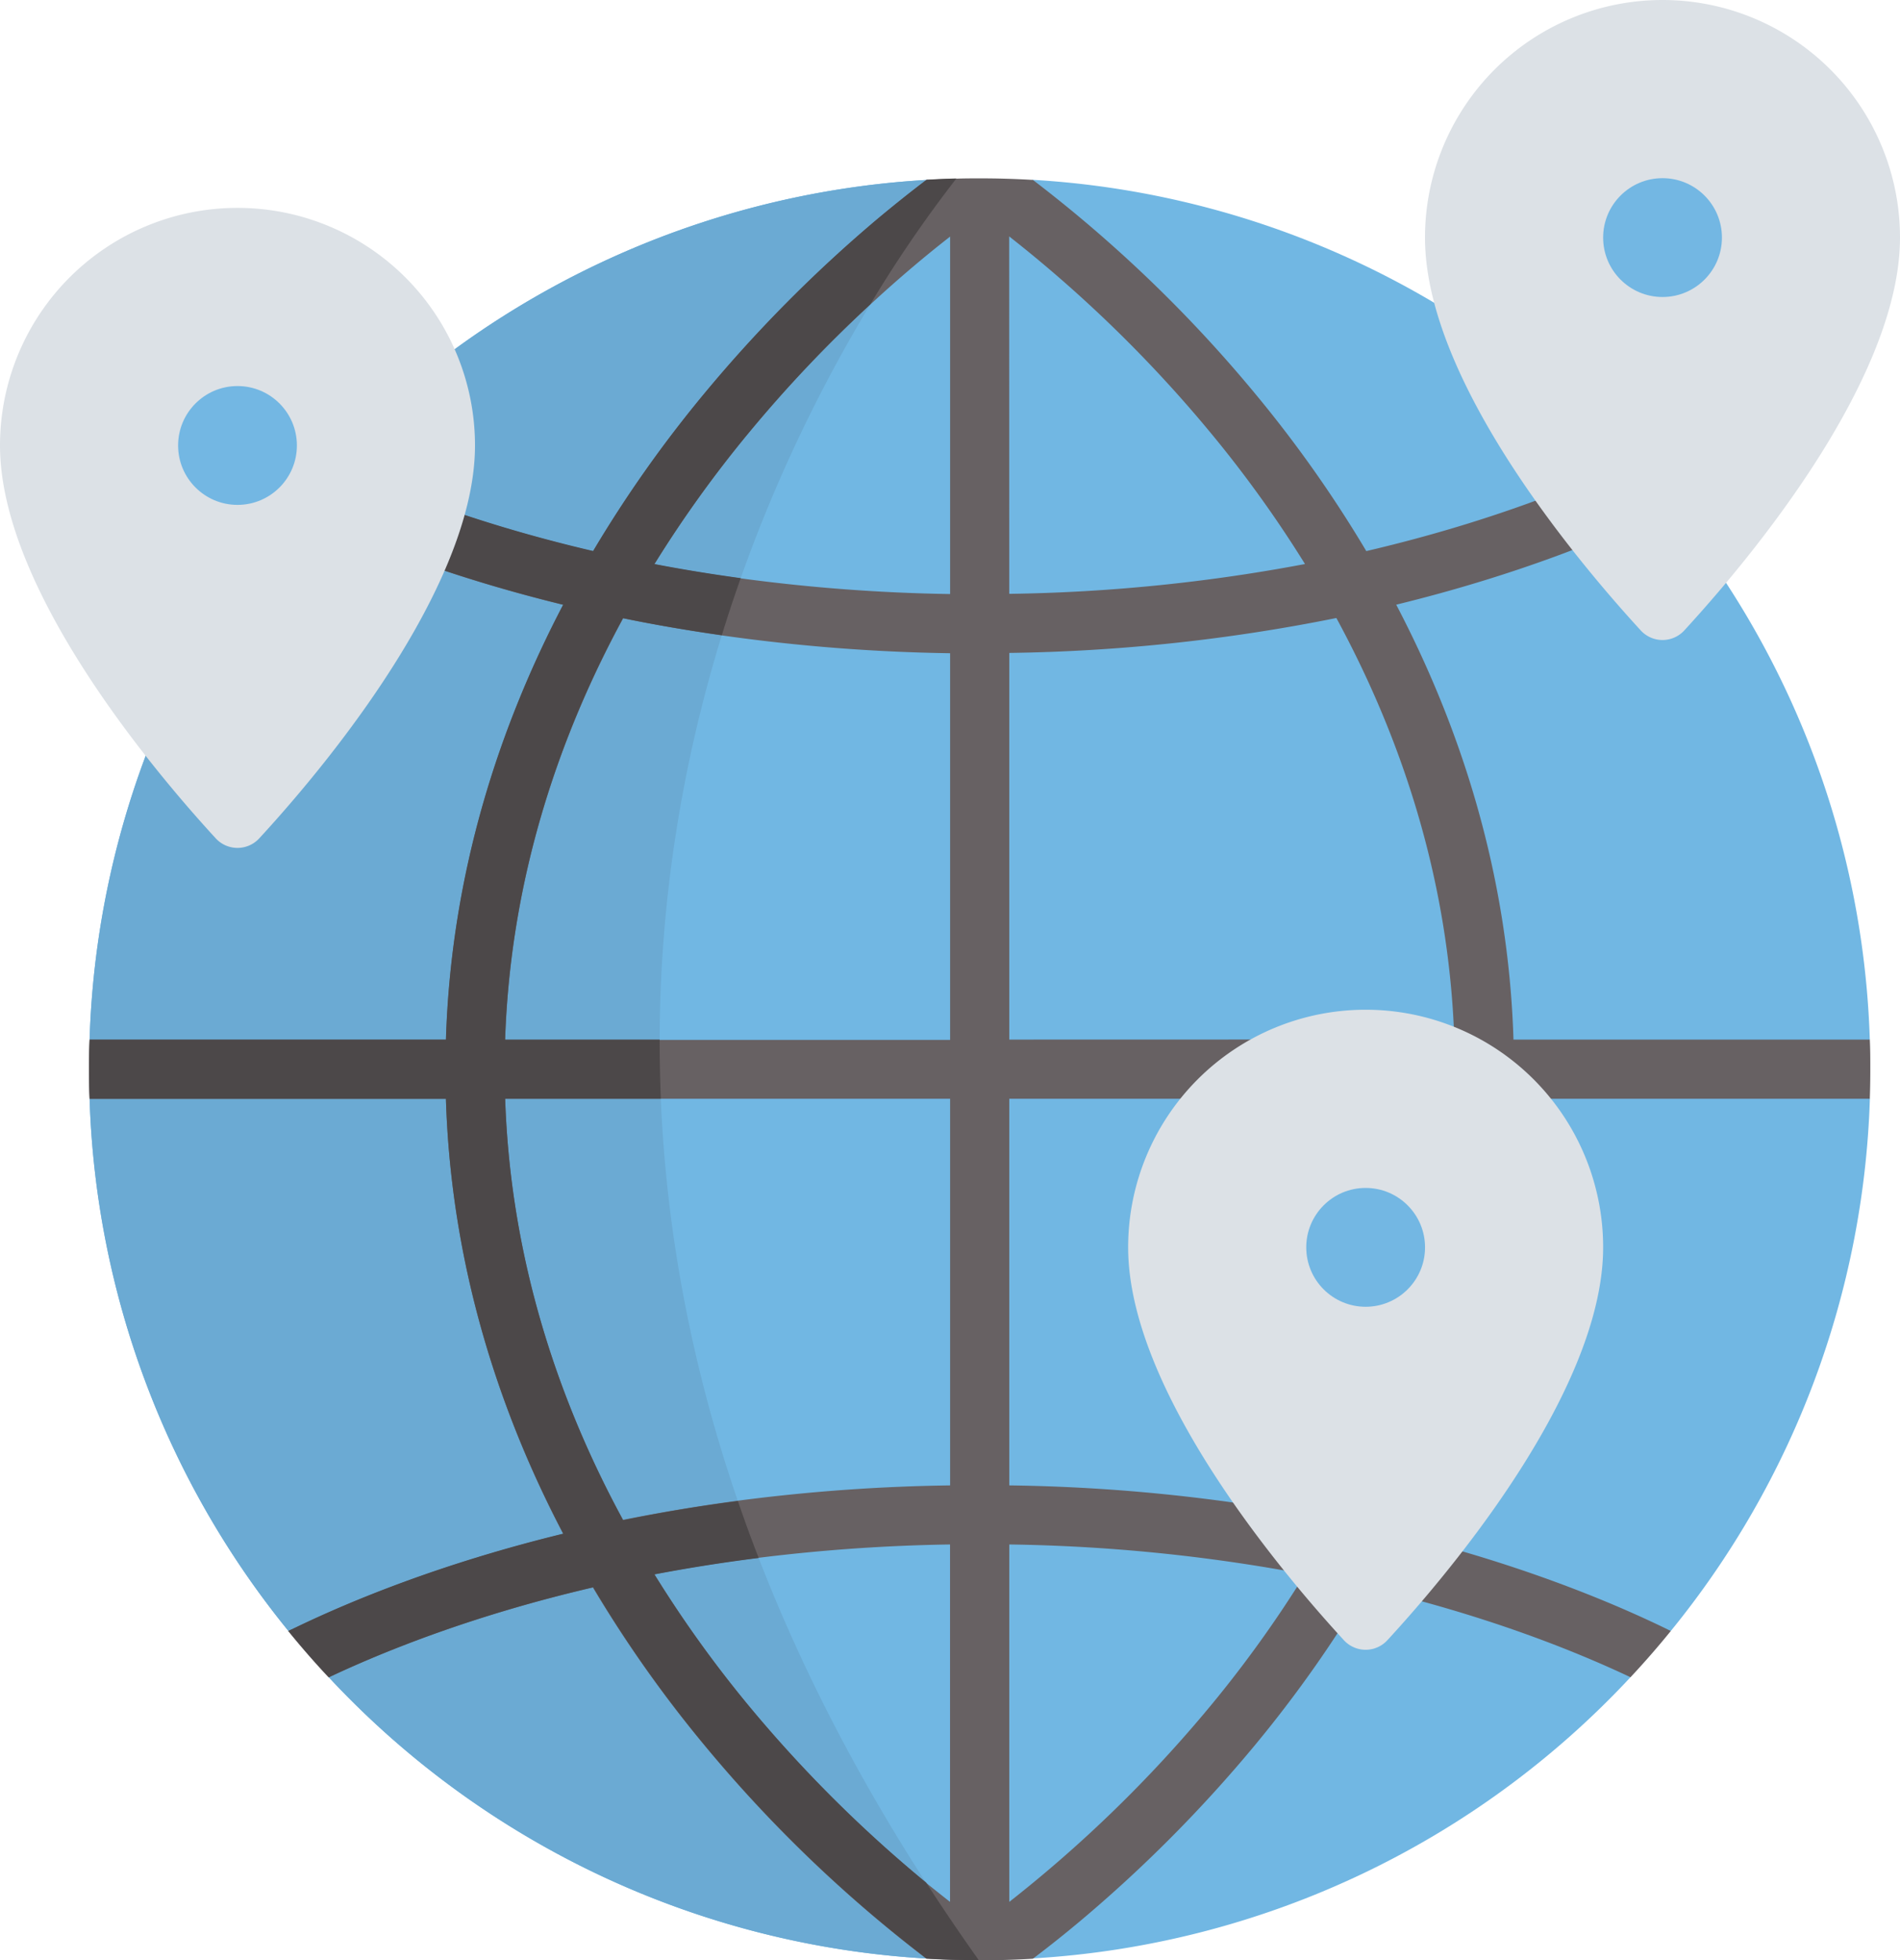 <svg xmlns="http://www.w3.org/2000/svg" viewBox="0 0 496.48 512"><defs><style>.cls-1{fill:#71b7e3;}.cls-2{fill:#6baad3;}.cls-3{fill:#676163;}.cls-4{fill:#4c4849;}.cls-5{fill:#dce1e6;}.cls-6{fill:#73b7e3;}</style></defs><g id="Livello_2" data-name="Livello 2"><g id="Livello_1-2" data-name="Livello 1"><path class="cls-1" d="M483.61,279.28l5,7.72a231.53,231.53,0,0,1-52,139l-10.53,2.77v9.31a232,232,0,0,1-156.2,73.48L256,506.67l-3.22,1.15-10.67,3.77a232,232,0,0,1-156.2-73.48l-2.06-7.55L75.35,426A231.59,231.59,0,0,1,23.41,287l3.2-7.73-3.2-7.72a231.58,231.58,0,0,1,52-139.11q5-6.19,10.47-12A232,232,0,0,1,242.11,47l6.21,1.7,8.27,2.27,13.31-4a232,232,0,0,1,156.18,73.48c3.65,3.9,7.15,7.9,10.51,12.05a231.52,231.52,0,0,1,52,139.06Z"/><path class="cls-2" d="M252.77,507.82l-10.66,3.77a232,232,0,0,1-156.2-73.48l-2.06-7.54L75.35,426A231.59,231.59,0,0,1,23.41,287l3.2-7.72-3.2-7.73a231.58,231.58,0,0,1,52-139.11q5-6.18,10.47-12A232,232,0,0,1,242.11,47l6.21,1.7c-33.14,43.21-155.41,230,4.45,459.16Z"/><path class="cls-3" d="M488.59,287c.09-2.56.13-5.14.13-7.72s0-5.17-.13-7.73H395.48c-1.36-44-14.21-82.24-30.64-113.6,31.51-7.7,55.13-17.38,70-24.57l.22-.1,1.52-.79q-5-6.21-10.51-12.05c-15,7.07-38.24,16.32-69.05,23.51a322.92,322.92,0,0,0-29.15-41.25A354.25,354.25,0,0,0,269.9,47q-6.9-.42-13.9-.41c-2,0-4.07,0-6.1.08-2.61.07-5.2.18-7.79.33-3.53,2.66-7.89,6.08-12.85,10.24a361.23,361.23,0,0,0-45.14,45.5A322.92,322.92,0,0,0,155,144c-30.82-7.19-54.09-16.44-69.06-23.51q-5.44,5.82-10.47,12l1.28.72.43.23c14.88,7.18,38.5,16.86,70,24.56-16.43,31.36-29.28,69.59-30.64,113.6H23.41c-.1,2.56-.14,5.14-.14,7.73s0,5.16.14,7.72h93.11c1.36,44,14.2,82.24,30.64,113.61-31.48,7.68-55.07,17.35-70,24.53l-1.85.86q5.06,6.24,10.56,12.11c15-7.07,38.23-16.32,69.06-23.5a324.33,324.33,0,0,0,29.14,41.23,353.87,353.87,0,0,0,58,55.75c4.5.27,9,.4,13.62.41H256c4.67,0,9.29-.13,13.89-.41,3.53-2.66,7.89-6.08,12.85-10.25a361.2,361.2,0,0,0,45.15-45.5A324.33,324.33,0,0,0,357,414.61c30.85,7.18,54.11,16.44,69.06,23.5q5.48-5.85,10.53-12.08l-1.77-.87c-14.88-7.18-38.49-16.86-70-24.56C381.28,369.24,394.12,331,395.48,287ZM195.7,113a342.56,342.56,0,0,1,31.7-33.44c8.08-7.46,15.29-13.42,20.87-17.76v93.37a460.74,460.74,0,0,1-54.73-4.1q-11.79-1.61-22.55-3.69A309.55,309.55,0,0,1,195.7,113Zm-32.9,48.51q12.24,2.5,25.81,4.46a473.18,473.18,0,0,0,59.66,4.66v101H132c1.42-42.84,14.46-80,30.82-110.09ZM132,287H248.27V388A474.94,474.94,0,0,0,192.81,392c-10.59,1.41-20.59,3.12-30,5C146.44,367,133.4,329.84,132,287ZM195.7,445.6A308.79,308.79,0,0,1,171,411.21c8.59-1.64,17.68-3.11,27.25-4.3a461.25,461.25,0,0,1,50-3.48v93.36c-1.91-1.49-4-3.17-6.29-5A345.81,345.81,0,0,1,195.7,445.6Zm68-383.85A343.82,343.82,0,0,1,316.3,113,309.55,309.55,0,0,1,341,147.33a448.39,448.39,0,0,1-77.28,7.79ZM316.3,445.6a343.65,343.65,0,0,1-52.57,51.19V403.43A449.45,449.45,0,0,1,341,411.21,308.79,308.79,0,0,1,316.3,445.6Zm32.9-48.51A462.65,462.65,0,0,0,263.73,388V287H380C378.6,329.84,365.56,367,349.2,397.09ZM263.73,271.55v-101a463.51,463.51,0,0,0,85.47-9.12c16.36,30.14,29.4,67.25,30.82,110.09Z"/><path class="cls-4" d="M255.73,512c-4.57,0-9.12-.14-13.62-.41a353.87,353.87,0,0,1-58-55.75A323.32,323.32,0,0,1,155,414.61c-30.83,7.18-54.08,16.43-69.06,23.5Q80.42,432.25,75.35,426l1.85-.87c14.89-7.18,38.48-16.84,70-24.53C130.72,369.24,117.88,331,116.52,287H23.41c-.1-2.56-.14-5.14-.14-7.73s0-5.16.14-7.72h93.11c1.36-44,14.2-82.24,30.64-113.61-31.51-7.69-55.13-17.38-70-24.56l-.43-.22-1.28-.73q5-6.18,10.47-12c15,7.07,38.24,16.32,69.06,23.5a322.77,322.77,0,0,1,29.14-41.24,361.21,361.21,0,0,1,45.15-45.5c5-4.16,9.32-7.58,12.85-10.24,2.59-.15,5.18-.27,7.79-.33a332.66,332.66,0,0,0-22.5,32.88A343.76,343.76,0,0,0,195.69,113,309.55,309.55,0,0,0,171,147.33q10.75,2.07,22.55,3.69c-1.71,4.83-3.37,9.8-4.93,14.9Q175,164,162.8,161.46c-16.36,30.13-29.4,67.25-30.82,110.09h40.39q0,7.63.31,15.45H132c1.42,42.84,14.46,79.95,30.82,110.09,9.42-1.93,19.42-3.64,30-5q2.52,7.4,5.43,14.87c-9.57,1.19-18.66,2.66-27.25,4.29a308,308,0,0,0,24.71,34.4A345.64,345.64,0,0,0,242,491.74q6.5,10.06,13.75,20.26Z"/><path class="cls-5" d="M496.48,62.06c0,34-33.24,77.44-56.37,102.62a7.72,7.72,0,0,1-11.37,0C413.42,148,372.36,99.92,372.36,62.06a62.06,62.06,0,1,1,124.12,0Z"/><circle class="cls-6" cx="434.43" cy="62.06" r="15.52"/><path class="cls-5" d="M124.12,116.36c0,34-33.37,77.65-56.38,102.63a7.72,7.72,0,0,1-11.36,0C41.06,202.34,0,154.22,0,116.36a62.06,62.06,0,0,1,124.12,0Z"/><circle class="cls-6" cx="62.06" cy="116.36" r="15.52"/><path class="cls-5" d="M418.91,325.81c0,34-33.26,77.51-56.38,102.63a7.71,7.71,0,0,1-11.36,0c-15.33-16.65-56.38-64.76-56.38-102.63a62.06,62.06,0,0,1,124.12,0Z"/><circle class="cls-6" cx="356.85" cy="325.82" r="15.52"/></g></g></svg>